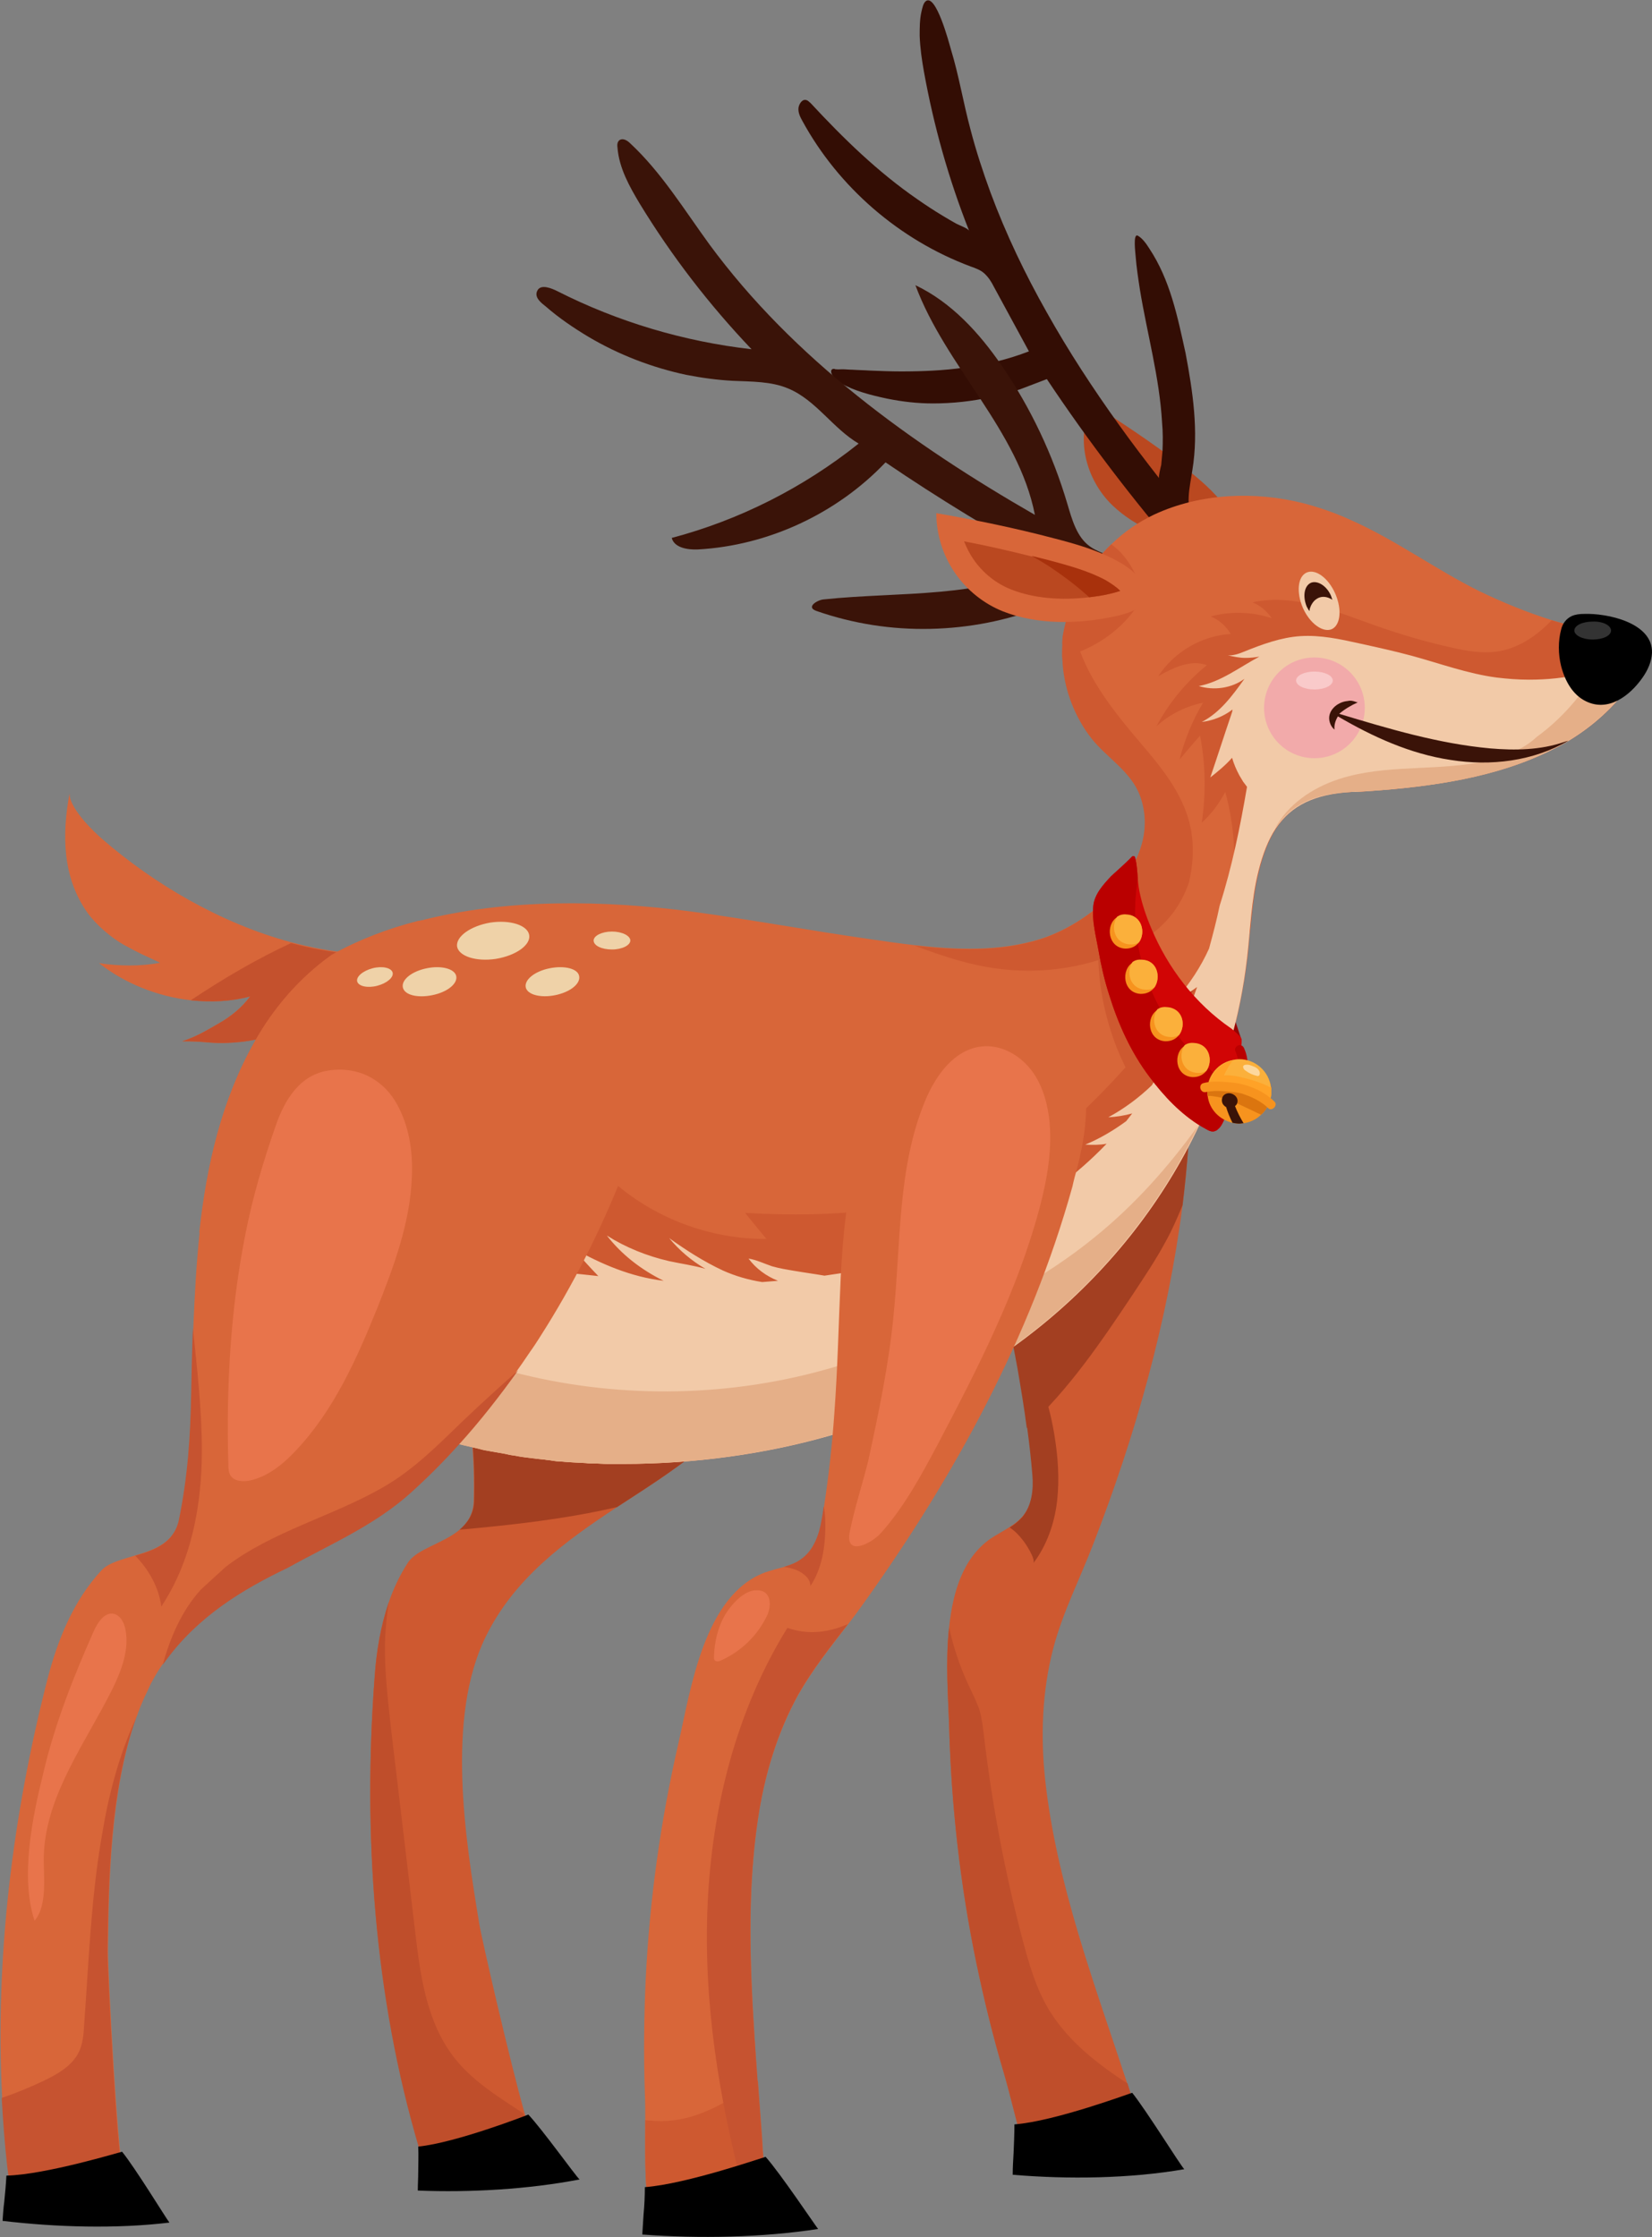 <?xml version="1.0" encoding="UTF-8"?> <svg xmlns="http://www.w3.org/2000/svg" xmlns:xlink="http://www.w3.org/1999/xlink" version="1.1" id="Layer_1" x="0px" y="0px" viewBox="0 0 387.1 524" style="enable-background:new 0 0 387.1 524;" xml:space="preserve"><rect x="0" y="0" width="387.1" height="524" fill="#808080" stroke="none"/> <style type="text/css"> .st0{fill:#CE5930;} .st1{fill:#BF4E2B;} .st2{fill:#A33F21;} .st3{fill:#BA4820;} .st4{fill:#330D04;} .st5{fill:#3A1308;} .st6{fill:#D86639;} .st7{fill:#C4512D;} .st8{fill:#960404;} .st9{fill:#F2CAA8;} .st10{fill:#E5AF88;} .st11{fill:#C65330;} .st12{fill:#F2AAAA;} .st13{fill:#F9CACA;} .st14{fill:#E8744B;} .st15{fill:#EFD2A8;} .st16{fill:#333333;} .st17{fill:#A8310C;} .st18{fill:#D10505;} .st19{fill:#BA0000;} .st20{fill:#F7931E;} .st21{fill:#FBB03B;} .st22{fill:#DB750F;} .st23{fill:#FFA227;} .st24{opacity:0.5;fill:#FFFFFF;} </style> <g> <path class="st0" d="M208.7,268.2c-1.5,5.2-3.4,10.2-5.5,15.2c-10.3,23.7-24.9,46.5-45.7,61c-4.2,3-8.6,5.8-12.9,8.6 c-12.3,8.1-24.1,16.7-30.8,30.4c-9.3,19-4.8,47.2-1.5,67.2c0.5,3.2,7,31.5,10.6,44.3c1.1,3.8,1.9,6.2,2.2,6.2 c-10.6,3.5-24.7,8.1-24.7,8.4c-0.7-2.2-1.4-4.3-2-6.5C87.7,467.8,85,429.5,87.8,392.7c0.4-5.9,1.4-11.8,3.3-17.4 c1.1-3.2,2.6-6.4,4.5-9.3c2.1-3.2,8.1-4.4,12-7.6c1.9-1.6,3.3-3.7,3.4-6.7c0.3-10.3-0.7-18.9-2.3-29c-4.1-26.4-8.9-55.3,0.2-81.2 c1.8-5,4.2-9.9,7.2-14.4h94c0.9,5,1.6,10.1,1.9,15.2C212.4,251.3,211.1,259.8,208.7,268.2z"></path> <path class="st1" d="M124.9,501.3c-10.6,3.5-24.7,8.1-24.7,8.4c-0.7-2.2-1.4-4.3-2-6.5C87.7,467.8,85,429.5,87.8,392.7 c0.4-5.9,1.4-11.8,3.3-17.4c-0.5,3.2-0.8,6.5-0.9,9.7c-0.1,6.6,0.7,13.2,1.4,19.7c1.9,16,3.8,31.9,5.7,47.9c1.2,10.3,2.7,21,9,29.2 c4.3,5.6,10.4,9.3,16.3,13.2C123.8,498.9,124.6,501.3,124.9,501.3z"></path> <path class="st2" d="M208.7,268.2c-1.5,5.2-3.4,10.2-5.5,15.2c-10.3,23.7-24.9,46.5-45.7,61c-4.2,3-8.6,5.8-12.9,8.6 c-12,2.8-24.5,4.2-36.9,5.3c1.9-1.6,3.3-3.7,3.4-6.7c0.3-10.3-0.7-18.9-2.3-29c-4.1-26.4-8.9-55.3,0.2-81.2c1.8-5,4.2-9.9,7.2-14.4 h76.8C202.2,238.7,206.7,253.3,208.7,268.2z"></path> <path class="st3" d="M289.5,125.2c0-2.8-1.5-5.4-3.3-7.7c-2.9-3.5-6.5-6.4-10.1-9.1c-6.6-5-13.5-9.6-20.5-14 c-1.6,4-2.1,8.5-1.2,12.7c0.9,4.2,3.1,8.2,6.2,11.2c5.5,5.3,13.4,8.4,20.8,9.7C284,128.4,289.5,129.2,289.5,125.2z"></path> <path d="M123.8,495.3c-0.2,0.1-16.9,6.6-25.8,7.5c0.1,2,0,4,0,6c0,1.4-0.1,2.9-0.1,4.3c12.3,0.5,26-0.3,37.9-2.6 C134.9,509.7,127.1,498.8,123.8,495.3z"></path> <path class="st0" d="M279.2,250.6c0,1.5,0,2.9-0.1,4.4c-0.2,9.2-0.9,18.3-2,27.3c0,0,0,0,0,0c-3.5,27.2-11,53.8-20.9,79.3 c-3.1,8.1-7.2,16.1-9.4,24.5c-2.6,10-3,20.5-1.9,30.7c2.6,24.2,11.6,48,19.2,71.1c0.1,0.4,0.3,0.9,0.4,1.3 c1.3,3.9,2.6,7.9,4.3,11.6c-0.7,0.3-1.3,0.5-1.9,0.8l-27.3,0.3c-1.6-5.6-2.9-11.4-4.4-16.5c-2.5-8.4-4.6-17-6.4-25.6 c-3.8-18.3-5.9-37-6.4-55.7c-0.2-6.4-0.9-14.9,0-23c0.9-8.4,3.3-16.2,9.7-20.7c1.5-1,3.1-1.8,4.6-2.8c1.1-0.7,2-1.4,2.9-2.4 c2.3-2.7,2.7-6.5,2.4-10c-0.3-3.6-0.7-7.2-1.2-10.9c-0.5-3.7-1-7.4-1.7-11.1c-0.2-1-0.3-2-0.5-3c-1.9-10.5-4.4-20.9-6.5-31.4 c-4-19.2-7-42.4,6.9-58.4c6-7,16.6-11.5,25.8-9.1c5.3,1.4,8.7,4.7,10.9,9C278.6,236.4,279.2,244.1,279.2,250.6z"></path> <path class="st1" d="M268.8,500.9c-0.7,0.3-1.3,0.5-1.9,0.8l-27.3,0.3c-1.6-5.6-2.9-11.4-4.4-16.5c-2.5-8.4-4.6-17-6.4-25.6 c-3.8-18.3-5.9-37-6.4-55.7c-0.2-6.4-0.9-14.9,0-23c1,4.6,2.5,9.1,4.5,13.4c0.9,1.9,1.8,3.7,2.5,5.6c0.7,2.1,0.9,4.4,1.2,6.7 c1.9,16,4.9,31.8,9,47.4c1.5,5.6,3.1,11.3,6.1,16.3c2.9,4.8,6.9,8.9,11.4,12.4c2.3,1.8,4.7,3.5,7.1,5c0.1,0.4,0.3,0.9,0.4,1.3 C265.8,493.2,267.1,497.2,268.8,500.9z"></path> <path class="st2" d="M279.2,250.6c0,1.5,0,2.9-0.1,4.4c-0.2,9.2-0.9,18.3-2,27.3c0,0,0,0,0,0c-1.2,2.9-2.4,5.7-3.9,8.4 c-2.3,4.3-5,8.3-7.7,12.4c-7.4,11.1-15.1,22.5-24.9,31.4c-0.6-4.7-1.4-9.4-2.2-14.1c-1.9-10.5-4.4-20.9-6.5-31.4 c-4-19.2-7-42.4,6.9-58.4c6-7,16.6-11.5,25.8-9.1c5.3,1.4,8.7,4.7,10.9,9C278.6,236.4,279.2,244.1,279.2,250.6z"></path> <path d="M265.3,490.2c-0.2,0-18.1,6.7-27.6,7.4c0,2.3-0.1,4.5-0.2,6.8c-0.1,1.7-0.2,3.3-0.2,5c13,1.1,27.5,0.9,40.2-1.3 C276.6,507.2,268.6,494.3,265.3,490.2z"></path> <path class="st4" d="M195,86.5c0.1-0.1,0.3-0.1,0.5-0.1c0.2,0.2,1.6,0.1,1.9,0.1c0.8,0,1.5,0.1,2.3,0.1c1.4,0.1,2.7,0.1,4.1,0.2 c2.5,0.1,4.9,0.2,7.4,0.2c4.9,0,9.9-0.2,14.8-0.9c5.1-0.7,10.2-1.9,15.1-3.8c-2.7-5-5.5-10.1-8.2-15.1c-0.6-1.2-1.3-2.3-2.3-3.2 c-0.9-0.8-2.1-1.2-3.2-1.6c-16.6-6.2-30.9-18.5-39.4-34.1c-0.5-0.9-1-1.9-0.9-3c0.1-0.9,0.9-2.3,2-1.8c0.3,0.1,0.5,0.4,0.8,0.6 c7.7,8.3,15.8,16.2,25.1,22.6c2,1.4,4,2.7,6,3.9c1,0.6,2,1.2,3.1,1.8c0.5,0.3,2.8,1.1,3,1.7c-4.8-12.1-8.3-24.6-10.6-37.3 c-0.5-2.8-0.9-5.6-1-8.4c0-1.9,0-3.8,0.4-5.6c0.2-0.8,0.4-2,1-2.5c2.4-2,5.5,9.8,5.9,11.2c1.9,6.2,2.9,12.5,4.6,18.8 c1.3,5,2.9,9.9,4.7,14.8c3.6,9.7,8.1,19.1,13.2,28.1c5.1,9.1,10.8,17.8,16.9,26.3c3,4.2,6.2,8.4,9.4,12.5c-0.2-0.3,0.4-2.7,0.5-3.1 c0.1-1.1,0.2-2.2,0.3-3.3c0.1-2.2,0.1-4.4-0.1-6.6c-0.6-10.6-3.5-20.8-5.2-31.2c-0.4-2.6-0.8-5.2-1-7.8c0-0.4-0.7-5.4,0.5-4.8 c1.1,0.6,2,1.9,2.7,3c4.9,7.4,6.6,15.9,8.5,24.5c1.7,9,3.1,18.3,1.6,27.4c-0.6,4-1.8,8.5,0.3,12c1.1,1.9,3,3.1,4.2,4.9 c1.2,1.8,1.6,4.5-0.1,5.9c-2.2,1.7-5.2-0.6-7-2.7c-11.3-13.1-21.9-27-31.5-41.4c0,0-5.8,2.2-6.3,2.4c-2.2,0.7-4.4,1.3-6.7,1.8 c-4.5,1-9.1,1.5-13.7,1.5c-3.6,0-7.1-0.4-10.6-1.1c-3.8-0.8-7.8-1.8-11.1-3.7c-0.5-0.3-0.9-0.6-1.3-1C195,88,194.4,86.9,195,86.5z"></path> <path class="st5" d="M260.4,130.6c-1.6-1-3.5-1.5-5-2.6c-3.1-2.2-4.2-6.3-5.3-10c-3.4-11.5-8.6-22.5-15.4-32.4 c-5.3-7.7-11.8-14.8-20.2-18.8c7.1,19.1,24.1,33.9,28,53.8c-28.9-16.6-56.6-36.6-76.3-63.4c-5.9-8.1-11.2-16.8-18.5-23.6 c-0.7-0.7-1.7-1.3-2.5-0.8c-0.6,0.4-0.6,1.2-0.5,1.9c0.4,4.7,2.8,9,5.2,13c7.5,12.3,16.3,23.7,26.2,34.1 c-15.8-1.8-31.3-6.4-45.5-13.6c-1.2-0.6-3.9-1.8-4.7-0.1c-0.8,1.6,1,2.9,2,3.7c3.1,2.7,6.5,5,10,7.1c7.1,4.2,14.9,7.2,22.9,8.9 c3.6,0.7,7.2,1.2,10.9,1.4c4.4,0.2,9,0.1,13,1.8c6.5,2.7,10.4,9.3,16.5,12.9c-12.9,10.3-27.9,17.9-43.8,22.1 c0.6,2.3,3.7,2.8,6.1,2.7c16.5-0.9,32.6-8.4,44-20.4c12.5,8.5,25.5,16.4,38.8,23.7c-16.1,8.3-35.3,6.5-53.3,8.4 c-1.4,0.1-4.3,1.8-1.7,2.7c8.6,3,17.6,4.4,26.7,4.2c9-0.2,17.9-1.9,26.3-5.2c1.4-0.6,2.8-1.2,4.2-1.8c2.8-1.3,5.6-2.8,8.7-2.8 c1.8,0,3.8,0.5,5.1-0.7c1.6-1.5,0.6-4.3-1.1-5.6C260.9,130.9,260.7,130.8,260.4,130.6z"></path> <path class="st6" d="M94.3,223.6c-10.9,8.8-23,18.6-37.4,20.4c-2.6,0.3-5.2,0.4-7.7,0.2c-2.2-0.2-4.1-0.3-6.5-0.3 c3.4-1.1,5.8-2.6,8.6-4.2c2.8-1.6,5.4-3.7,7.3-6.3c-4.5,1.2-9.2,1.4-13.9,0.9c-7.8-0.9-15.4-3.9-21.5-8.7c4.6,0.7,9.7,0.8,14.3-0.1 c-4.2-2-4.1-1.8-8.5-4.2c-3-1.7-6.5-4.7-8.5-7.5c-5.9-8.3-6-18.3-4.2-28c-0.1,1.9,1.7,4.5,3.6,6.7c1.4,1.6,3,3.1,3.9,3.9 c12.3,10.7,28,19.9,44.4,24.3c4.5,1.2,9.1,2.1,13.6,2.5c1.1,0.1,2.1,0.2,3.2,0.2c1.7,0.1,3.3,0.1,5,0.1 C90.9,223.8,93.6,224.1,94.3,223.6z"></path> <path class="st7" d="M94.3,223.6c-10.9,8.8-23,18.6-37.4,20.4c-2.6,0.3-5.2,0.4-7.7,0.2c-2.2-0.2-4.1-0.3-6.5-0.3 c3.4-1.1,5.8-2.6,8.6-4.2c2.8-1.6,5.4-3.7,7.3-6.3c-4.5,1.2-9.2,1.4-13.9,0.9c7.5-5,15.3-9.6,23.5-13.4c4.5,1.2,9.1,2.1,13.6,2.5 c1.1,0.1,2.1,0.2,3.2,0.2c1.7,0.1,3.3,0.1,5,0.1C90.9,223.8,93.6,224.1,94.3,223.6z"></path> <path class="st6" d="M385.9,152.6c0,0.4-0.1,0.9-0.3,1.4c0,0.1-0.1,0.3-0.1,0.4c0,0,0,0,0,0.1c-0.1,0.1-0.1,0.2-0.2,0.4 c-0.1,0.3-0.3,0.5-0.4,0.8c-0.3,0.5-0.6,1-0.8,1.4c-0.2,0.3-0.4,0.7-0.6,1c-0.2,0.3-0.4,0.6-0.6,0.9c-0.2,0.3-0.4,0.6-0.7,1 c-4,5.7-9,10.1-14.6,13.5c-0.7,0.4-1.4,0.8-2.1,1.2c-0.6,0.3-1.2,0.6-1.8,0.9c-12.9,6.5-28.4,8.7-42.9,9.7 c-1.4,0.1-2.7,0.2-4.1,0.2c-12.6,0.7-18.6,5.9-21.7,18.5c-1.2,4.7-1.6,9.5-2.1,14.3c-0.2,1.8-0.3,3.6-0.5,5.3 c0,0.3-0.1,0.6-0.1,0.8c-0.9,7.4-2.4,14.6-4.5,21.6c-2.4,8-5.6,15.7-9.5,23c-17.3,32.5-48.1,57.2-84.3,67.4 c-14.8,4.2-31.3,6.5-47.9,6.5c-1.2,0-2.4,0-3.6,0c-1.1,0-2.1-0.1-3.2-0.1c-0.6,0-1.2,0-1.9-0.1c-2.1-0.1-4.2-0.2-6.2-0.4 c-0.6,0-1.3-0.1-1.9-0.2c-0.5-0.1-1-0.1-1.5-0.2c-0.6-0.1-1.2-0.1-1.8-0.2c-0.3,0-0.6-0.1-0.9-0.1c-0.5-0.1-1-0.1-1.6-0.2 c-0.8-0.1-1.6-0.2-2.5-0.4c-0.7-0.1-1.5-0.2-2.2-0.4c-1.5-0.3-3-0.5-4.5-0.8c-0.7-0.1-1.5-0.3-2.2-0.5c-2.2-0.5-4.4-1-6.6-1.6 c-0.7-0.2-1.4-0.4-2.2-0.6c-1.6-0.4-3.2-0.9-4.7-1.4c-0.5-0.2-1.1-0.4-1.6-0.5c-1.1-0.4-2.3-0.8-3.4-1.2c-0.6-0.2-1.2-0.4-1.8-0.7 c-0.5-0.2-1-0.4-1.5-0.6c-0.6-0.2-1.1-0.5-1.7-0.7c-0.4-0.2-0.9-0.4-1.3-0.6c-0.4-0.2-0.7-0.3-1.1-0.5c-1.9-0.9-3.7-1.8-5.5-2.7 c-0.7-0.3-1.3-0.7-1.9-1c-0.6-0.3-1.3-0.7-1.9-1.1c-0.6-0.4-1.3-0.7-1.9-1.1c-0.4-0.2-0.7-0.4-1-0.7c-1.5-1-3-2-4.5-3.1 c-0.4-0.3-0.8-0.6-1.2-0.9c-0.4-0.3-0.8-0.6-1.1-0.9c-0.9-0.7-1.7-1.5-2.6-2.3c-0.5-0.4-0.9-0.9-1.4-1.3c-0.3-0.3-0.6-0.6-0.9-0.9 c-1.7-1.7-3.3-3.5-4.8-5.4c-0.6-0.7-1.2-1.5-1.8-2.3c-4.1-5.7-7.2-12-9-18.6c1.7-15.6,5.2-30.9,12.9-44.5 c4.4-7.9,10.6-15.1,18.1-20.4c6.3-3.5,13.1-6.1,20.2-7.9c0,0,0,0,0,0c20.8-5.5,44.1-4.9,64-2.3c14.1,1.9,28,4.5,42.1,6.5 c3.4,0.5,6.9,1,10.4,1.4c9.8,1.1,19.7,1.5,29.2-1.4c13-4,29-18.4,23.7-33.5c-2.1-5.9-7.8-9-11.5-13.7c-3.8-4.9-6.2-11-6.7-17.3 c0-0.6-0.1-1.2-0.1-1.8c0-1,0-2,0.1-3c0-0.2,0-0.3,0-0.5c0-0.4,0.1-0.9,0.1-1.3c0.1-0.5,0.2-1.1,0.3-1.6c0.2-0.9,0.4-1.7,0.6-2.5 c0.3-1,0.6-2,0.9-2.9c0.8-2.3,1.9-4.5,3.2-6.6c0.8-1.3,1.7-2.6,2.6-3.8c1.2-1.5,2.4-2.9,3.8-4.2c2.9-2.8,6.3-5.1,9.9-6.8 c10.8-5,23.6-5.5,35-2.6c3.8,1,7.5,2.3,11,3.9c10.6,4.7,19.9,11.6,30.2,16.7c5.4,2.6,11,4.9,16.7,6.7c5.2,1.6,10.6,2.7,16.1,3.2 c1.7,0.1,3.3,0.2,5,0.2c0.7,0.7,1.1,1.5,1.3,2.4C385.9,151.5,385.9,152,385.9,152.6z"></path> <path class="st0" d="M287.6,246c-2.4,8-5.6,15.7-9.5,23c-4.6-3.8-8.4-8.6-11.5-13.7c-1.9-3.2-3.6-6.6-5-10.1 c-2.4-6.2-3.9-12.8-4.2-19.5c-0.2-3.3,0-6.6,0.4-9.9c0.1-1,0.1-3,1.6-2.9c1.3,0.1,2,2.3,2.4,3.3c2.8,7.5,5,15.2,8.8,22.2 c0.9,1.6,1.9,3.3,3.5,4.4c1.5,1.1,3.4,1.5,5.2,1.9C282.1,245.1,284.8,245.6,287.6,246z"></path> <polyline class="st8" points="290.9,243.5 285.5,227.3 268.5,240.7 279.8,257.9 290.9,243.8 "></polyline> <path class="st0" d="M385.9,152.6c0,0.4-0.1,0.9-0.3,1.4c0,0.1-0.1,0.3-0.1,0.4c0,0,0,0,0,0.1c-0.1,0.1-0.1,0.2-0.2,0.4 c-0.1,0.3-0.3,0.5-0.4,0.8c-0.3,0.5-0.6,1-0.8,1.4c-0.2,0.3-0.4,0.7-0.6,1c-0.2,0.3-0.4,0.6-0.6,0.9c-0.2,0.3-0.4,0.6-0.7,1 c-4,5.7-9,10.1-14.6,13.5c-0.7,0.4-1.4,0.8-2.1,1.2c-0.6,0.3-1.2,0.6-1.8,0.9c-12.9,6.5-28.4,8.7-42.9,9.7 c-1.4,0.1-2.7,0.2-4.1,0.2c-12.6,0.7-18.6,5.9-21.7,18.5c-1.2,4.7-1.6,9.5-2.1,14.3c-2.4-2-4.9-5.3-4.4-8.4 c1.3-8.1,0.8-16.5-1.4-24.4c-1.4,2.7-3.3,5.2-5.5,7.2c1-6.8,0.9-13.7-0.4-20.4c-1.6,1.8-3.2,3.7-4.8,5.6c1.2-4.7,3-9.1,5.5-13.3 c-4,0.8-7.8,2.7-10.9,5.5c2.9-5.5,7-10.4,11.8-14.3c-3.8-1.4-7.9,0.6-11.4,2.6c3.7-5.7,10.2-9.5,17-9.9c-1.1-1.8-2.7-3.3-4.7-4.1 c4.7-1.3,9.7-1.1,14.3,0.4c-1.1-1.6-2.7-3-4.5-3.7c9.7-2.2,19.6,2.2,29,5.5c5.7,2,11.4,3.7,17.3,5c3.8,0.9,7.8,1.6,11.7,0.9 c4.7-0.9,8.7-3.7,12.1-7.2c5.2,1.6,10.6,2.7,16.1,3.2c1.7,0.1,3.3,0.2,5,0.2c0.7,0.7,1.1,1.5,1.3,2.4 C385.9,151.5,385.9,152,385.9,152.6z"></path> <path class="st0" d="M278.6,206.7c-1.2,3.5-3.1,6.8-5.8,9.5c-3.7,3.8-8.6,6.3-13.6,8.1c-7.5,2.6-15.6,3.6-23.6,2.8 c-7.4-0.7-14.4-3-21.3-5.6c9.8,1.1,19.7,1.5,29.2-1.4c13-4,29-18.4,23.7-33.5c-2.1-5.9-7.8-9-11.5-13.7c-3.8-4.9-6.2-11-6.7-17.3 c0-0.6-0.1-1.2-0.1-1.8c0-1.2,0-2.3,0.1-3.5c0-0.4,0.1-0.9,0.1-1.3c0.1-0.5,0.2-1.1,0.3-1.6c0.2-0.9,0.4-1.7,0.6-2.5 c0.3-1,0.6-2,0.9-2.9c0.1,3.6,0.9,7.2,2.2,10.6c2.5,6.7,7,12.9,12.1,19c5.2,6.2,11.2,12.6,13.4,20.7 C279.9,197.1,279.7,201.9,278.6,206.7z"></path> <path class="st0" d="M267.8,139.7c-3.1,5.9-8.5,10.4-14.7,12.9c-0.6,0.3-1.3,0.5-1.9,0.7c-0.7,0.2-1.5,0.4-2.3,0.6 c0-1.2,0-2.3,0.1-3.5c0-0.4,0.1-0.9,0.1-1.3c0.1-0.5,0.2-1.1,0.3-1.6c0.2-0.9,0.4-1.7,0.6-2.5c0.3-1,0.6-2,0.9-2.9 c0.8-2.3,1.9-4.5,3.2-6.6C258.8,136.2,263.5,137.7,267.8,139.7z"></path> <path class="st0" d="M267.7,138.9c-0.1,0.1-0.1,0.2-0.3,0.3c-4.9,4.9-10.9,8.8-17.4,11.3c-0.3,0.1-0.7,0.3-1.1,0.4 c0-0.2,0-0.3,0-0.5c0-0.4,0.1-0.9,0.1-1.3c0.1-0.5,0.2-1.1,0.3-1.6c0.2-0.9,0.4-1.7,0.6-2.5c0.3-1,0.6-2,0.9-2.9 c0.8-2.3,1.9-4.5,3.2-6.6c0.8-1.3,1.7-2.6,2.6-3.8c1.2-1.5,2.4-2.9,3.8-4.2c1.1,0.8,2.1,1.7,2.9,2.7c2,2.4,3.3,5.2,4.2,8.2 C267.8,138.4,267.8,138.7,267.7,138.9z"></path> <path class="st0" d="M292.2,223.6c0,0.3-0.1,0.6-0.1,0.8c-6.3,53.7-46.8,97.5-98.2,111.9c-14.8,4.2-31.3,6.5-47.9,6.5 c-1.2,0-2.4,0-3.6,0c-1.1,0-2.1-0.1-3.2-0.1c-0.6,0-1.2,0-1.9-0.1c-2.1-0.1-4.2-0.2-6.2-0.4c-0.6,0-1.3-0.1-1.9-0.2 c-0.5-0.1-1-0.1-1.5-0.2c-0.6-0.1-1.2-0.1-1.8-0.2c-0.3,0-0.6-0.1-0.9-0.1c-0.5-0.1-1-0.1-1.6-0.2c-0.8-0.1-1.6-0.2-2.5-0.4 c-0.7-0.1-1.5-0.2-2.2-0.4c-1.5-0.3-3-0.5-4.5-0.8c-0.7-0.1-1.5-0.3-2.2-0.5c-2.2-0.5-4.4-1-6.6-1.6c-0.7-0.2-1.4-0.4-2.2-0.6 c-1.6-0.4-3.2-0.9-4.7-1.4c-0.5-0.2-1.1-0.4-1.6-0.5c-1.1-0.4-2.3-0.8-3.4-1.2c-0.6-0.2-1.2-0.4-1.8-0.7c-0.5-0.2-1-0.4-1.5-0.6 c-0.6-0.2-1.1-0.5-1.7-0.7c-0.4-0.2-0.9-0.4-1.3-0.6c-0.4-0.2-0.7-0.3-1.1-0.5c-1.9-0.9-3.7-1.8-5.5-2.7c-0.7-0.3-1.3-0.7-1.9-1 c-0.6-0.3-1.3-0.7-1.9-1.1c-0.6-0.4-1.3-0.7-1.9-1.1c-0.4-0.2-0.7-0.4-1-0.7c-1.5-1-3-2-4.5-3.1c-0.4-0.3-0.8-0.6-1.2-0.9 c-0.4-0.3-0.8-0.6-1.1-0.9c-0.9-0.7-1.7-1.5-2.6-2.3c-0.5-0.4-0.9-0.9-1.4-1.3c-0.3-0.3-0.6-0.6-0.9-0.9c-1.7-1.7-3.3-3.5-4.8-5.4 c24.6-17.4,58.3-19.2,85.6-33.2c9.9,9,23.2,14.1,36.6,14c-1.7-2-3.3-4-5-6.1c20.9,1.2,42.7-0.2,61-10.3c6.3-3.5,12-7.9,17.3-12.7 c9.5-8.8,17.6-19,26.2-28.6C282.4,228.8,286.5,221.8,292.2,223.6C292.1,223.6,292.1,223.6,292.2,223.6z"></path> <path class="st9" d="M385.9,152.6c0,0.4-0.1,0.9-0.3,1.4c0,0.1-0.1,0.3-0.1,0.4c0,0,0,0,0,0.1c-0.1,0.1-0.1,0.2-0.2,0.4 c-0.1,0.3-0.3,0.5-0.4,0.8c-0.3,0.5-0.6,1-0.8,1.4c-0.2,0.3-0.4,0.7-0.6,1c-0.2,0.3-0.4,0.6-0.6,0.9c-0.2,0.3-0.4,0.6-0.7,1 c-4,5.7-9,10.1-14.6,13.5c-0.7,0.4-1.4,0.8-2.1,1.2c-0.6,0.3-1.2,0.6-1.8,0.9c-12.9,6.5-28.4,8.7-42.9,9.7 c-1.4,0.1-2.7,0.2-4.1,0.2c-8.6,0.5-14.1,3.1-17.8,8.6c-1.7,2.6-3,5.9-4,9.9c-1.7,6.7-1.9,13.6-2.7,20.5 c-1.6,13.8-5.5,26.9-11.2,39.1c-16.6,35.2-48.8,62.1-87,72.8c-14.8,4.2-31.3,6.5-47.9,6.5c-1.2,0-2.4,0-3.6,0 c-1.1,0-2.1-0.1-3.2-0.1c-0.6,0-1.2,0-1.9-0.1c-2.1-0.1-4.2-0.2-6.2-0.4c-0.6,0-1.3-0.1-1.9-0.2c-0.5-0.1-1-0.1-1.5-0.2 c-0.6-0.1-1.2-0.1-1.8-0.2c-0.3,0-0.6-0.1-0.9-0.1c-0.5-0.1-1-0.1-1.6-0.2c-0.8-0.1-1.6-0.2-2.5-0.4c-0.7-0.1-1.5-0.2-2.2-0.4 c-1.5-0.3-3-0.5-4.5-0.8c-0.7-0.1-1.5-0.3-2.2-0.5c-2.2-0.5-4.4-1-6.6-1.6c-0.7-0.2-1.4-0.4-2.2-0.6c-1.6-0.4-3.2-0.9-4.7-1.4 c-0.5-0.2-1.1-0.4-1.6-0.5c-1.1-0.4-2.3-0.8-3.4-1.2c-0.6-0.2-1.2-0.4-1.8-0.7c-0.5-0.2-1-0.4-1.5-0.6c-0.6-0.2-1.1-0.5-1.7-0.7 c-0.4-0.2-0.9-0.4-1.3-0.6c-0.4-0.2-0.7-0.3-1.1-0.5c-1.9-0.9-3.7-1.8-5.5-2.7c-0.7-0.3-1.3-0.7-1.9-1c-0.6-0.3-1.3-0.7-1.9-1.1 c-0.6-0.4-1.3-0.7-1.9-1.1c-0.4-0.2-0.7-0.4-1-0.7c-1.5-1-3-2-4.5-3.1c-0.4-0.3-0.8-0.6-1.2-0.9c-0.4-0.3-0.8-0.6-1.1-0.9 c-3-2.5-5.8-5.2-8.2-8.2c4.9-2.6,9.8-5.2,14.9-7.5c0.2,0,0.3-0.1,0.5-0.1c11.8-2.7,23.6-5.3,35.7-6.1c10.1-0.7,20.1,0.3,30.1,1.4 c-2-2.1-4-4.2-5.7-6.4c6.4,3.6,13.4,6.6,21,7.5c-5.3-2.6-9.9-6.2-13.3-10.6c4.4,2.8,9.4,4.8,14.6,6c2.8,0.6,5.7,1,8.5,1.8 c-3.3-1.9-6.2-4.4-8.5-7.2c3.9,2.8,8.1,5.5,12.6,7.6c2.9,1.3,6,2.2,9.2,2.7c1.2-0.1,2.4-0.2,3.7-0.3c-2.8-1.1-5.2-2.9-6.9-5.2 c1.9,0.3,3.7,1.2,5.5,1.8c1.7,0.5,3.6,0.8,5.4,1.1c2.3,0.4,4.6,0.7,6.9,1.1c2.7-0.4,5.5-0.8,8.2-1.3c8.1-1.5,16-3.7,23.2-7.3 c3.6-1.3,7.3-2.8,10.8-4.6c8.8-4.4,17-10.5,23.9-17.7c-1.6,0.3-3.3,0.3-5,0.2c3.4-1.4,6.6-3.3,9.6-5.5c0.5-0.6,0.9-1.2,1.4-1.8 c-1.8,0.5-3.7,0.8-5.6,0.9c3.7-2,7.2-4.6,10.2-7.5c2.2-3.5,4.2-7.2,5.9-11c0.7-1.7,1.5-3.4,2.1-5.2c-1.2,0.5-2.4,1-3.6,1.3 c1.9-1.6,3.6-3.4,5.2-5.3c0.3-0.9,0.7-1.9,1-2.8c-1.5,1.1-3.1,2-4.8,2.7c3.1-3.5,5.7-7.5,7.6-11.7c0.9-3.3,1.8-6.7,2.5-10.1 c2.9-9.1,4.8-18.4,6.4-27.8c-0.3-0.4-0.6-0.8-0.9-1.2c-0.3-0.5-0.6-1-0.9-1.5c-0.7-1.3-1.3-2.7-1.7-4.1c-1.5,1.7-3.3,3.2-5.1,4.6 c1.7-5,3.3-10,5-15c0.1-0.3,0.2-0.6,0.2-0.9c-2.1,1.6-4.6,2.6-7.2,2.9c4.3-2.2,7.2-6.2,10-10.1c-3,2.2-7.1,2.8-10.7,1.7 c5.2-1,9.5-4.4,14.2-6.9c-1.1,0.2-2.2,0.3-3.3,0.3c-1.4,0-2.7-0.3-4.1-0.6c1.3,0.1,2.7-0.4,3.9-0.9c4.2-1.7,8.6-3.3,13.1-3.6 c4.7-0.3,9.3,0.7,13.8,1.7c4.1,0.9,8.2,1.8,12.3,2.9c6.6,1.8,13.1,4.2,19.9,5.1c2.5,0.3,5,0.5,7.6,0.5c4.2,0,8.4-0.4,12.5-1.4 c2.5-0.6,4.9-1.3,7.4-2.2c2.2-0.8,4.3-1.8,6.4-2.8c0,0.2-0.1,0.4-0.1,0.5C385.1,152.9,385.5,152.7,385.9,152.6z"></path> <path class="st10" d="M280.8,263.6c-16.6,35.2-48.8,62.1-87,72.8c-14.8,4.2-31.3,6.5-47.9,6.5c-1.2,0-2.4,0-3.6,0 c-1.1,0-2.1-0.1-3.2-0.1c-0.6,0-1.2,0-1.9-0.1c-2.1-0.1-4.2-0.2-6.2-0.4c-0.6,0-1.3-0.1-1.9-0.2c-0.5-0.1-1-0.1-1.5-0.2 c-0.6-0.1-1.2-0.1-1.8-0.2c-0.3,0-0.6-0.1-0.9-0.1c-0.5-0.1-1-0.1-1.6-0.2c-0.8-0.1-1.6-0.2-2.5-0.4c-0.7-0.1-1.5-0.2-2.2-0.4 c-1.5-0.3-3-0.5-4.5-0.8c-0.7-0.1-1.5-0.3-2.2-0.5c-2.2-0.5-4.4-1-6.6-1.6c-0.7-0.2-1.4-0.4-2.2-0.6c-1.6-0.4-3.2-0.9-4.7-1.4 c-0.5-0.2-1.1-0.4-1.6-0.5c-1.1-0.4-2.3-0.8-3.4-1.2c-0.6-0.2-1.2-0.4-1.8-0.7c-0.5-0.2-1-0.4-1.5-0.6c-0.6-0.2-1.1-0.5-1.7-0.7 c-0.4-0.2-0.9-0.4-1.3-0.6c-0.4-0.2-0.7-0.3-1.1-0.5c-1.9-0.9-3.7-1.8-5.5-2.7c-0.7-0.3-1.3-0.7-1.9-1c-0.6-0.3-1.3-0.7-1.9-1.1 c-0.6-0.4-1.3-0.7-1.9-1.1c-0.4-0.2-0.7-0.4-1-0.7c-1.5-1-3-2-4.5-3.1c-0.4-0.3-0.8-0.6-1.2-0.9c-0.4-0.3-0.8-0.6-1.1-0.9 c-3-2.5-5.8-5.2-8.2-8.2c4.9-2.6,9.8-5.2,14.9-7.5c0.2,0,0.3-0.1,0.5-0.1c0.3,0.1,0.7,0.3,1,0.4c13.4,5.6,26.5,11.9,40.4,16.1 c23.5,7,48.9,7.7,72.8,2c9.6-2.3,19-5.6,28.1-9.5c14.2-5.9,28.1-13.1,40-22.8C265.9,282.2,273.8,273.3,280.8,263.6z"></path> <path class="st10" d="M384.7,153.1c0-0.2,0.1-0.4,0.1-0.5c-2.1,1-4.2,2-6.4,2.8c-1.3,0.5-2.7,0.9-4,1.3 c-3.8,6.2-8.5,11.7-14.3,15.9c-2.1,2-4.8,3.4-7.6,4.4c-0.6,0.3-1.2,0.5-1.8,0.8c-0.8,0.3-1.6,0.4-2.3,0.4 c-10.5,2.4-21.8,0.9-32.3,3.6c-6.3,1.6-12.5,5-16.2,10.4c-0.4,0.6-0.8,1.2-1.1,1.9c3.6-5.6,9.1-8.2,17.8-8.6 c1.3-0.1,2.7-0.1,4.1-0.2c14.5-1,30.1-3.1,42.9-9.7c0.6-0.3,1.2-0.6,1.8-0.9c0.7-0.4,1.4-0.8,2.1-1.2c5.6-3.4,10.6-7.8,14.6-13.5 c0.2-0.3,0.5-0.6,0.7-1c0.2-0.3,0.4-0.6,0.6-0.9c0.2-0.3,0.4-0.7,0.6-1c0.3-0.5,0.6-1,0.8-1.4c0.2-0.3,0.3-0.6,0.4-0.8 c0.1-0.1,0.1-0.2,0.2-0.4c0,0,0,0,0-0.1c0.1-0.1,0.1-0.3,0.1-0.4c0.2-0.5,0.3-1,0.3-1.4C385.5,152.7,385.1,152.9,384.7,153.1z"></path> <path class="st6" d="M158.3,234.2c-6.1,27.9-16.3,54.8-31.8,79c-0.7,1.1-1.4,2.2-2.2,3.3c-5.1,7.6-10.7,15-16.9,21.8 c-3.6,4-7.4,7.8-11.4,11.4c-8.5,7.7-18.8,12-28.6,17.4c-10.9,5.2-21.1,11.5-28.6,21.7c-1.2,1.7-2.3,3.4-3.3,5.3c0,0,0,0,0,0 c-0.2,0.3-0.3,0.6-0.4,0.8c-0.2,0.4-0.4,0.9-0.6,1.3c-0.8,1.6-1.5,3.3-2.2,5.1c0,0,0,0.1,0,0.1c-0.1,0.3-0.3,0.7-0.4,1 c-6,16.9-6.4,38.1-6.6,54.2c-0.1,4.4,2.5,53.5,3.9,53.5c-11.4,1.6-26.5,3.8-26.5,4.1c-0.3-2.3-0.6-4.6-0.9-6.9 c-0.6-5.3-1-10.7-1.3-16.1c-1.7-32.8,2.5-66.2,10.6-97.8c2.4-9.3,6.1-18.5,12.7-25.6c1.7-1.8,4.8-2.5,8-3.5c4.4-1.3,9-2.9,10.2-8.3 c2.1-10.3,2.7-19.3,2.9-29.8c0.1-5,0.2-10.1,0.4-15.2c0.3-7.5,0.7-15,1.5-22.5c1.7-15.6,5.2-30.9,12.9-44.5 c4.4-7.9,10.6-15.1,18.1-20.4c6.3-3.5,13.1-6.1,20.2-7.9c0,0,0,0,0,0c6.1-0.8,12.4-0.5,18.2-0.1c12.2,0.8,25.7,5.7,36.5,13.7 C154.6,230.9,156.5,232.5,158.3,234.2z"></path> <path class="st6" d="M252.4,273.6c-0.4,1.4-0.8,2.9-1.1,4.3c-9.8,35.3-27.6,67.8-48.9,97.6c-1.2,1.7-2.4,3.3-3.7,5 c-4.1,5.3-8.3,10.6-11.6,16.4c-5,9-8,19.1-9.5,29.2c-3,20.1-1.5,41-0.1,61.4c0.3,4.6,0.7,9.1,1,13.6c0.2,3.8,0.5,7.7,1.2,11.5 c0,0.3,0.1,0.6,0.1,0.8c-5.5,0.8-10.9,1.5-16.3,2.3c-3.2,0.5-8.3,2-11.5,1.8c-1-6.3-0.8-13.8-0.8-20.9c0-2.3,0-4.4-0.1-6.5 c-0.3-8.8-0.2-17.6,0.2-26.4c0.9-18.7,3.5-37.3,7.7-55.5c2.9-12.7,6-34.6,20.3-39.9c1.5-0.5,3-0.9,4.5-1.3c1.4-0.4,2.8-0.9,4-1.8 c2.9-2,4.2-5.6,4.8-9.1c0.2-1.1,0.4-2.2,0.5-3.3c1.1-7.2,1.9-14.5,2.4-21.7c0.8-10.7,1-21.3,1.5-32c1-19.5,3.9-42.8,21.3-54.9 c7.6-5.3,19-7,27.3-2.4c4.8,2.7,7.3,6.8,8.3,11.4C255.3,259.8,254,267.4,252.4,273.6z"></path> <path class="st0" d="M179.8,513.4c-5.5,0.8-10.9,1.5-16.3,2.3c-3.2,0.5-8.3,2-11.5,1.8c-1-6.3-0.8-13.8-0.8-20.9 c0.4,0.1,0.7,0.1,1.1,0.1c3.7,0.4,7.4-0.1,10.9-1.3c5.2-1.8,9.9-4.8,14.4-8c0.3,4.6,0.7,9.1,1,13.6c0.2,3.8,0.5,7.7,1.2,11.5 C179.7,512.9,179.7,513.2,179.8,513.4z"></path> <path class="st11" d="M177.6,426.1c-3.7,24.6-0.7,50.4,0.9,75c0.2,3.8,0.5,7.7,1.2,11.5c-1.8,0.3-3.5,0.7-5.3,1.3 c-5.9-22-9.6-44.8-8.6-67.6c1-22.8,6.7-45.6,18.7-65c4.8,1.7,9.7,1.1,14.2-0.9c-4.1,5.3-8.3,10.6-11.6,16.4 C182.1,405.8,179.1,415.9,177.6,426.1z"></path> <path d="M179.4,505.2c-0.2,0-18.6,6.4-28.3,7.1c0,2.1-0.1,4.3-0.3,6.4c-0.1,1.6-0.2,3.1-0.3,4.7c13.4,1,28.2,0.7,41.2-1.3 C190.9,521.1,182.8,509,179.4,505.2z"></path> <path d="M365.8,156c0.9,3.5,2.7,6.7,5.7,8.2c5.3,2.7,10.4-1.2,13.4-5.5c1.2-1.7,2.1-3.7,2.2-5.8c0.2-7.1-10.6-9.3-15.9-9.1 c-1,0-2,0.1-2.9,0.5c-1.3,0.6-2.2,1.8-2.5,3.2C365.1,150.1,365.1,153.2,365.8,156z"></path> <g> <circle class="st12" cx="308" cy="165.8" r="11.8"></circle> <ellipse class="st13" cx="308" cy="159.4" rx="4.3" ry="2.1"></ellipse> </g> <path class="st5" d="M366.5,173.8c-5.5,1.9-11.5,2-17.3,1.5c-12.1-1.1-23.8-4.6-35.4-8.1c1.3-1.1,2.8-2,4.4-2.7 c-0.1,0.1-1-0.3-1.2-0.3c-0.4-0.1-0.8-0.1-1.2,0c-2.5,0.2-5,2.4-4.2,5c0.2,0.7,0.6,1.3,1.1,1.7c-0.1-1.1,0.2-2.1,0.8-3.1 c8.2,4.8,17,8.8,26.4,10.2c9.4,1.5,19.4,0.3,27.6-4.5C367.1,173.6,366.8,173.7,366.5,173.8z"></path> <path class="st14" d="M209.4,307.9c1.7-16.9,0.9-34.5,7.4-50.1c2.5-6,6.9-12.1,13.4-12.7c4.2-0.4,8.3,1.8,11,5 c2.7,3.2,4,7.3,4.6,11.5c0.9,7.3-0.4,14.6-2.3,21.7c-5.2,19.3-14.4,37.2-23.7,54.9c-3.9,7.3-7.8,14.6-13.3,20.8 c-2.3,2.6-8.5,5.7-7.4-0.1c1.1-5.5,2.9-11,4.3-16.5C205.9,330.9,208.3,319.5,209.4,307.9z"></path> <path class="st11" d="M193.4,358.1c-0.1,4.7-0.9,9.5-3.5,13.4c0-1.8-1.7-3.1-3.4-3.8c-0.8-0.3-1.7-0.5-2.8-0.7 c1.4-0.4,2.8-0.9,4-1.8c2.9-2,4.2-5.6,4.8-9.1c0.2-1.1,0.4-2.2,0.5-3.3C193.4,354.5,193.4,356.4,193.4,358.1z"></path> <path class="st2" d="M247.7,351.6c-0.6,5.2-2.4,10.4-5.6,14.6c0.7-0.9-1.8-4.7-2.4-5.4c-0.9-1.2-1.9-2.2-3.1-3 c1.1-0.7,2-1.4,2.9-2.4c2.3-2.7,2.7-6.5,2.4-10c-0.3-3.6-0.7-7.2-1.2-10.9c-0.5-3.7-1-7.4-1.7-11.1c0.8-0.5,1.6-0.7,2.5-0.7 c0.5,0,1,0.1,1.3,0.4c0.3,0.2,0.5,0.6,0.7,0.9c1.9,3.7,2.8,7.7,3.5,11.7C247.9,341,248.3,346.3,247.7,351.6z"></path> <path class="st14" d="M170,378.1c-1.8,3-2.6,6.5-2.7,10c0,0.2,0,0.5,0.1,0.7c0.3,0.5,1.1,0.4,1.6,0.1c4.7-2.1,8.6-5.9,10.8-10.6 c1.1-2.5,0.8-5.9-2.5-5.8C174.4,372.4,171.4,375.8,170,378.1z"></path> <path class="st14" d="M87.1,252.5c-2.8-1.6-6.2-2.3-9.8-1.8c-7,0.9-10.6,6.9-12.7,13c-2.9,8.3-5.4,16.7-7.1,25.4 c-3.5,17.6-4.5,35.7-4,53.6c0,0.2,0,0.4,0,0.5c0,0.8,0.1,1.7,0.5,2.4c0.9,1.4,2.9,1.5,4.5,1.2c4.2-0.9,7.8-3.8,10.8-7 c8.9-9.4,14.3-21.5,19.1-33.4c3.9-9.8,7.7-20,8.1-30.6c0.3-5.9-0.6-12-3.5-17.2C91.5,255.9,89.5,253.9,87.1,252.5z"></path> <path class="st11" d="M108.5,332.8c-5.9,5.7-11.6,11.5-18.8,15.6c-11.6,6.7-26,10.3-36.8,18.6c-1.5,1.4-3.1,2.8-4.6,4.2 c-0.4,0.4-0.9,0.8-1.3,1.2c-4.5,5-7.1,11.2-8.9,17.6c0.3-0.4,0.5-0.7,0.8-1.1c7.5-10.2,17.7-16.5,28.6-21.7 c9.7-5.4,20.1-9.8,28.6-17.4c4-3.6,7.8-7.4,11.4-11.4c5-5.5,9.6-11.4,13.9-17.4C117,324.9,112.7,328.8,108.5,332.8z"></path> <path class="st11" d="M47.3,339.7c0,12.8-2.4,25.9-9.5,36.6c-0.6-4.5-2.9-8.6-6.1-11.9c4.4-1.3,9-2.9,10.2-8.3 c2.1-10.3,2.7-19.3,2.9-29.8c0.1-5,0.2-10.1,0.4-15.2C46.2,320.7,47.3,330.2,47.3,339.7z"></path> <path class="st11" d="M31.6,403c0.2-0.4,0.4-0.9,0.6-1.4c-0.1,0.3-0.3,0.7-0.4,1c-6,16.9-6.4,38.1-6.6,54.2 c-0.1,4.4,2.5,53.5,3.9,53.5c-11.4,1.6-26.5,3.8-26.5,4.1c-0.3-2.3-0.6-4.6-0.9-6.9c-0.6-5.3-1-10.7-1.3-16.1 c3.3-1.1,6.4-2.4,9.6-3.9c3.4-1.6,7-3.6,8.6-7.1c0.8-1.8,1-3.9,1.1-5.9c1.1-14.9,1.6-29.9,4.2-44.7C25.4,420.6,27.8,411.5,31.6,403 z"></path> <path d="M28.6,504c-0.2,0-17.9,5.4-27.1,5.6c-0.1,2-0.3,4.1-0.5,6.1c-0.2,1.5-0.3,3-0.4,4.5c12.6,1.5,26.7,1.9,39.1,0.4 C38.9,519.6,31.7,507.8,28.6,504z"></path> <path class="st14" d="M22,382c0.9-2,2.5-4.4,4.6-4c1.6,0.3,2.5,2.1,2.8,3.7c0.9,4.7-0.9,9.5-3,13.8c-6.2,12.5-15.3,24.4-16.1,38.3 c-0.3,4.8,1.1,12.2-2.2,16.1c-3.4-10.2-0.5-24.3,2-34.4C12.8,403.9,17.2,392.8,22,382z"></path> <g> <path class="st15" d="M124,219c-0.4-2.3-4.5-3.6-9.1-2.9c-4.7,0.8-8.1,3.3-7.8,5.6c0.4,2.3,4.5,3.6,9.1,2.9 C121,223.8,124.4,221.3,124,219z"></path> <path class="st15" d="M128.8,226.8c-3.5,0.7-6,2.7-5.6,4.5c0.4,1.7,3.5,2.5,6.9,1.8c3.5-0.7,6-2.7,5.6-4.5 C135.4,226.9,132.3,226.1,128.8,226.8z"></path> <path class="st15" d="M100,226.8c-3.5,0.7-6,2.7-5.6,4.5s3.5,2.5,6.9,1.8c3.5-0.7,6-2.7,5.6-4.5 C106.5,226.9,103.4,226.1,100,226.8z"></path> <path class="st15" d="M143.4,218.2c-2.4,0-4.3,1-4.3,2.1c0,1.2,1.9,2.1,4.3,2.1c2.4,0,4.3-1,4.3-2.1 C147.7,219.2,145.8,218.2,143.4,218.2z"></path> <path class="st15" d="M87.3,226.8c-2.3,0.6-3.9,2-3.6,3.1c0.3,1.1,2.4,1.6,4.7,1c2.3-0.6,3.9-2,3.6-3.1 C91.7,226.7,89.6,226.2,87.3,226.8z"></path> </g> <path class="st16" d="M377.5,147.7c0,1.2-1.9,2.1-4.3,2.1c-2.4,0-4.3-1-4.3-2.1c0-1.2,1.9-2.1,4.3-2.1 C375.6,145.5,377.5,146.5,377.5,147.7z"></path> <g> <path class="st9" d="M305.3,142.4c-1.6-3.7-1.2-7.4,0.9-8.3c2.1-0.9,5.1,1.3,6.7,5c1.6,3.7,1.2,7.4-0.9,8.3 C309.9,148.2,306.9,146,305.3,142.4z"></path> <path class="st5" d="M306.9,142.6c0.3-0.9,0.8-1.8,1.6-2.3c1-0.7,2.2-0.6,3.2-0.1c0.2,0.1,0.4,0.2,0.5,0.3 c-0.1-0.3-0.2-0.6-0.3-0.9c-1-2.4-3.2-3.7-4.7-3.1c-1.6,0.7-2,3.2-1,5.6c0.2,0.4,0.4,0.7,0.6,1C306.9,143,306.9,142.8,306.9,142.6 z"></path> </g> <g> <path class="st6" d="M261.6,131.3c-4.6-2.5-9.6-3.9-14.6-5.2c-9.1-2.4-18.3-4.3-27.6-5.9c0,4.9,1.5,9.8,4.3,13.9 c2.8,4.1,6.8,7.3,11.3,9.1c8.1,3.2,17.7,3,26.1,1.2c2.9-0.6,9-2.2,7.3-6.4C267.2,134.9,264.5,132.8,261.6,131.3z"></path> <path class="st3" d="M262.5,138.4c-0.2,0.1-0.4,0.1-0.6,0.2c-0.7,0.2-1.4,0.4-1.9,0.5c-1.6,0.4-3.2,0.6-4.8,0.8 c-6.8,0.8-13.1,0.2-18.2-1.8c-3.6-1.4-6.7-3.9-8.9-7.1c-0.9-1.3-1.6-2.7-2.2-4.2c5.3,1,10.5,2.2,15.7,3.5c1.3,0.3,2.7,0.7,4,1 c4.5,1.2,9.3,2.5,13.4,4.7C260.6,136.8,261.7,137.6,262.5,138.4z"></path> <path class="st17" d="M262.5,138.4c-0.2,0.1-0.4,0.1-0.6,0.2c-0.7,0.2-1.4,0.4-1.9,0.5c-1.6,0.4-3.2,0.6-4.8,0.8 c-0.3-0.3-0.6-0.6-1-0.9c-2.7-2.4-5.6-4.5-8.6-6.5c-1.3-0.8-2.6-1.6-3.9-2.3c1.3,0.3,2.7,0.7,4,1c4.5,1.2,9.3,2.5,13.4,4.7 C260.6,136.8,261.7,137.6,262.5,138.4z"></path> </g> <g> <g> <path class="st18" d="M290.6,246.5c-0.3,2.7-0.7,5.5-1.3,8.3c-0.6,2.8-1.5,5.5-2.7,8c-0.3,0.6-0.6,1.2-1.2,1.7 c-0.3,0.3-0.6,0.4-0.9,0.5c-1,0.2-1.9-0.6-2.9-1.1c-4.9-2.9-8.9-7.2-12.2-11.6c-4.4-5.8-7.4-12.5-9.5-19.3 c-1.1-3.4-1.9-6.9-2.5-10.4c-0.6-3.4-1.6-7-1.2-10.5c0.3-2.7,2.4-5,4.2-6.9c0.5-0.5,3.5-3.1,4.8-4.5c0.3-0.3,0.7-0.2,0.8,0.2 c0.4,1.7,0.5,3.3,0.6,5v0c0.1,1,0.2,1.9,0.4,2.9c0.6,3,1.6,5.9,2.8,8.7c3.8,9.1,10.2,17.6,18.7,23.4c0.7,0.5,2,1.8,2,1.8 C291.4,243.5,290.7,245.4,290.6,246.5z"></path> <path class="st19" d="M289.3,254.8c-0.6,2.8-1.5,5.5-2.7,8c-0.3,0.6-0.6,1.2-1.2,1.7c-0.3,0.3-0.6,0.4-0.9,0.5 c-1,0.2-1.9-0.6-2.9-1.1c-4.9-2.9-8.9-7.2-12.2-11.6c-4.4-5.8-7.4-12.5-9.5-19.3c-1.1-3.4-1.9-6.9-2.5-10.4 c-0.6-3.4-1.6-7-1.2-10.5c0.3-2.7,2.4-5,4.2-6.9c0.5-0.5,3.5-3.1,4.8-4.5c0.3-0.3,0.7-0.2,0.8,0.2c0.4,1.7,0.5,3.3,0.6,5v0 c-0.2,1.4-0.4,2.9-0.5,4.3c-0.4,5.7,0.3,11.4,1.9,16.8c0.9,3,2.1,6,3.6,8.8C275.6,243.3,281.8,250,289.3,254.8z"></path> </g> <g> <g> <path class="st20" d="M270.5,231.3c-0.7,0.9-1.7,1.5-3.2,1.5c-4.2-0.2-4.7-5.7-1.8-7.4c0.6-0.4,1.3-0.6,2.2-0.5 C271.2,224.9,272.1,229,270.5,231.3z"></path> <path class="st20" d="M276.3,242.4c-0.7,0.9-1.7,1.5-3.2,1.5c-4.2-0.2-4.7-5.7-1.8-7.4c0.6-0.4,1.3-0.6,2.2-0.5 C277.1,236.1,278,240.1,276.3,242.4z"></path> <path class="st20" d="M282.7,250.8c-0.7,0.9-1.7,1.5-3.2,1.5c-4.2-0.2-4.7-5.7-1.8-7.4c0.6-0.4,1.3-0.6,2.2-0.5 C283.4,244.5,284.3,248.5,282.7,250.8z"></path> <path class="st20" d="M266.9,220.7c-0.7,0.9-1.7,1.5-3.2,1.5c-4.2-0.2-4.7-5.7-1.9-7.4c0.6-0.4,1.3-0.6,2.2-0.5 C267.6,214.4,268.5,218.5,266.9,220.7z"></path> </g> <g> <path class="st21" d="M270.5,231.3c-0.6,0.4-1.3,0.6-2.2,0.5c-3.6-0.2-4.5-4.2-2.9-6.5c0.6-0.4,1.3-0.6,2.2-0.5 C271.2,224.9,272.1,229,270.5,231.3z"></path> <path class="st21" d="M276.3,242.4c-0.6,0.4-1.3,0.6-2.2,0.5c-3.6-0.2-4.5-4.2-2.9-6.5c0.6-0.4,1.3-0.6,2.2-0.5 C277.1,236.1,278,240.1,276.3,242.4z"></path> <path class="st21" d="M282.7,250.8c-0.6,0.4-1.3,0.6-2.2,0.5c-3.6-0.2-4.5-4.2-2.9-6.5c0.6-0.4,1.3-0.6,2.2-0.5 C283.4,244.5,284.3,248.5,282.7,250.8z"></path> <path class="st21" d="M266.9,220.7c-0.6,0.4-1.3,0.6-2.2,0.5c-3.6-0.2-4.5-4.2-2.9-6.5c0.6-0.4,1.3-0.6,2.2-0.5 C267.6,214.4,268.5,218.5,266.9,220.7z"></path> </g> </g> <g> <path class="st19" d="M291.5,245.5c-0.2-0.5-0.8-0.9-1.4-0.6c-0.5,0.2-0.9,0.8-0.6,1.4c0.2,0.4,0.3,0.7,0.4,1.1 c0,0.1,0.1,0.2,0.1,0.3c0,0,0,0.1,0,0.1c0,0.2,0.1,0.4,0.1,0.6c0.1,0.4,0.1,0.8,0.1,1.2c0,0,0,0,0,0c0,0,0,0,0,0 c0,0.1,0,0.2,0,0.3c0,0.2-0.1,0.4-0.1,0.6c-0.1,0.6,0.3,1.2,0.9,1.2c0.6,0.1,1.1-0.3,1.2-0.9 C292.5,249.1,292.3,247.2,291.5,245.5z"></path> <path class="st20" d="M297.9,255.6c0,1.2-0.3,2.4-0.8,3.4c-0.4,0.8-0.9,1.5-1.6,2.1c-1.1,1.1-2.6,1.8-4.1,2c-0.3,0-0.6,0.1-1,0.1 c-0.6,0-1.1-0.1-1.6-0.2c-3-0.7-5.4-3.1-5.8-6.2c-0.1-0.4-0.1-0.7-0.1-1.1c0-0.2,0-0.5,0-0.7c0.3-3.4,2.8-6.1,6.1-6.6 c0.4-0.1,0.9-0.1,1.3-0.1c2.5,0,4.7,1.2,6,3.1C297.3,252.5,297.9,254,297.9,255.6z"></path> <path class="st22" d="M297.9,255.6c0,1.2-0.3,2.4-0.8,3.4c-0.4,0.8-0.9,1.5-1.6,2.1c-0.7-0.3-1.3-0.6-1.9-0.9 c-2.2-1-4.4-2.2-6.7-2.9c-1.1-0.3-2.2-0.5-3.3-0.6c-0.2,0-0.4,0-0.6,0c-0.1-0.4-0.1-0.7-0.1-1.1c0-0.2,0-0.5,0-0.7 c0.3-3.4,2.8-6.1,6.1-6.6c2.6,0.6,5,1.6,7.3,2.9C297.3,252.5,297.9,254,297.9,255.6z"></path> <path class="st21" d="M297.9,255.6c0,1-0.2,1.9-0.5,2.7c-0.1,0.2-0.2,0.4-0.3,0.7c-0.6-0.6-1.3-1.1-2-1.6 c-2.3-1.5-5.1-2.3-7.9-2.6c-1.4-0.1-2.8-0.2-4.2,0c0-0.2,0.1-0.5,0.1-0.7c0.6-2.9,2.8-5.2,5.7-5.8c0.5-0.1,1-0.2,1.6-0.2 c3.8,0,7,2.9,7.4,6.6C297.9,255,297.9,255.3,297.9,255.6z"></path> <path class="st23" d="M297.9,255.6c0,1-0.2,1.9-0.5,2.7c-0.1,0-0.1-0.1-0.2-0.1c-0.4-0.2-0.8-0.4-1.2-0.6 c-1.3-0.7-2.6-1.3-3.9-1.8c-0.9-0.4-1.8-0.8-2.8-1c-0.8-0.2-1.6-0.2-2.3-0.1c-1.3-0.3-2.6-0.5-3.8-0.5c0.6-2.9,2.8-5.2,5.7-5.8 c-0.9,1-1.5,2.3-2.1,3.5c1.4-0.1,2.9,0.1,4.3,0.5c2.3,0.5,4.7,1.3,6.8,2.4C297.9,255,297.9,255.3,297.9,255.6z"></path> <path class="st5" d="M291.4,263.1c-0.3,0-0.6,0.1-1,0.1c-0.6,0-1.1-0.1-1.6-0.2c-0.6-1.2-1.1-2.4-1.5-3.7 c-0.3-0.1-0.5-0.4-0.7-0.6c-0.4-0.6-0.4-1.5,0.1-2.1c1.2-1.3,3.8,0,3.2,1.8c-0.1,0.3-0.2,0.4-0.4,0.6c0,0-0.1,0-0.1,0.1 C289.9,260.4,290.6,261.8,291.4,263.1z"></path> <path class="st20" d="M298.6,258c-2-2-4.7-3.3-7.4-4c-1.5-0.4-3.1-0.5-4.6-0.6c-1.6-0.1-3.1-0.1-4.6,0.3 c-1.3,0.3-0.8,2.4,0.6,2.1c1.3-0.3,2.7-0.3,4.1-0.2c1.4,0.1,2.8,0.2,4.1,0.5c2.3,0.7,4.7,1.8,6.4,3.5 C298,260.4,299.6,258.9,298.6,258z"></path> <path class="st24" d="M291.9,249.4c-0.2,0-0.4,0.1-0.5,0.2c-0.2,0.2-0.1,0.4,0,0.7c0.1,0.2,0.3,0.4,0.5,0.5 c0.8,0.6,1.7,1,2.6,1.2c0.1,0,0.3,0.1,0.4,0c0.3-0.1,0.3-0.5,0.3-0.7c-0.1-0.7-0.6-1.1-1.2-1.4 C293.2,249.6,292.7,249.3,291.9,249.4z"></path> </g> </g> </g> </svg> 